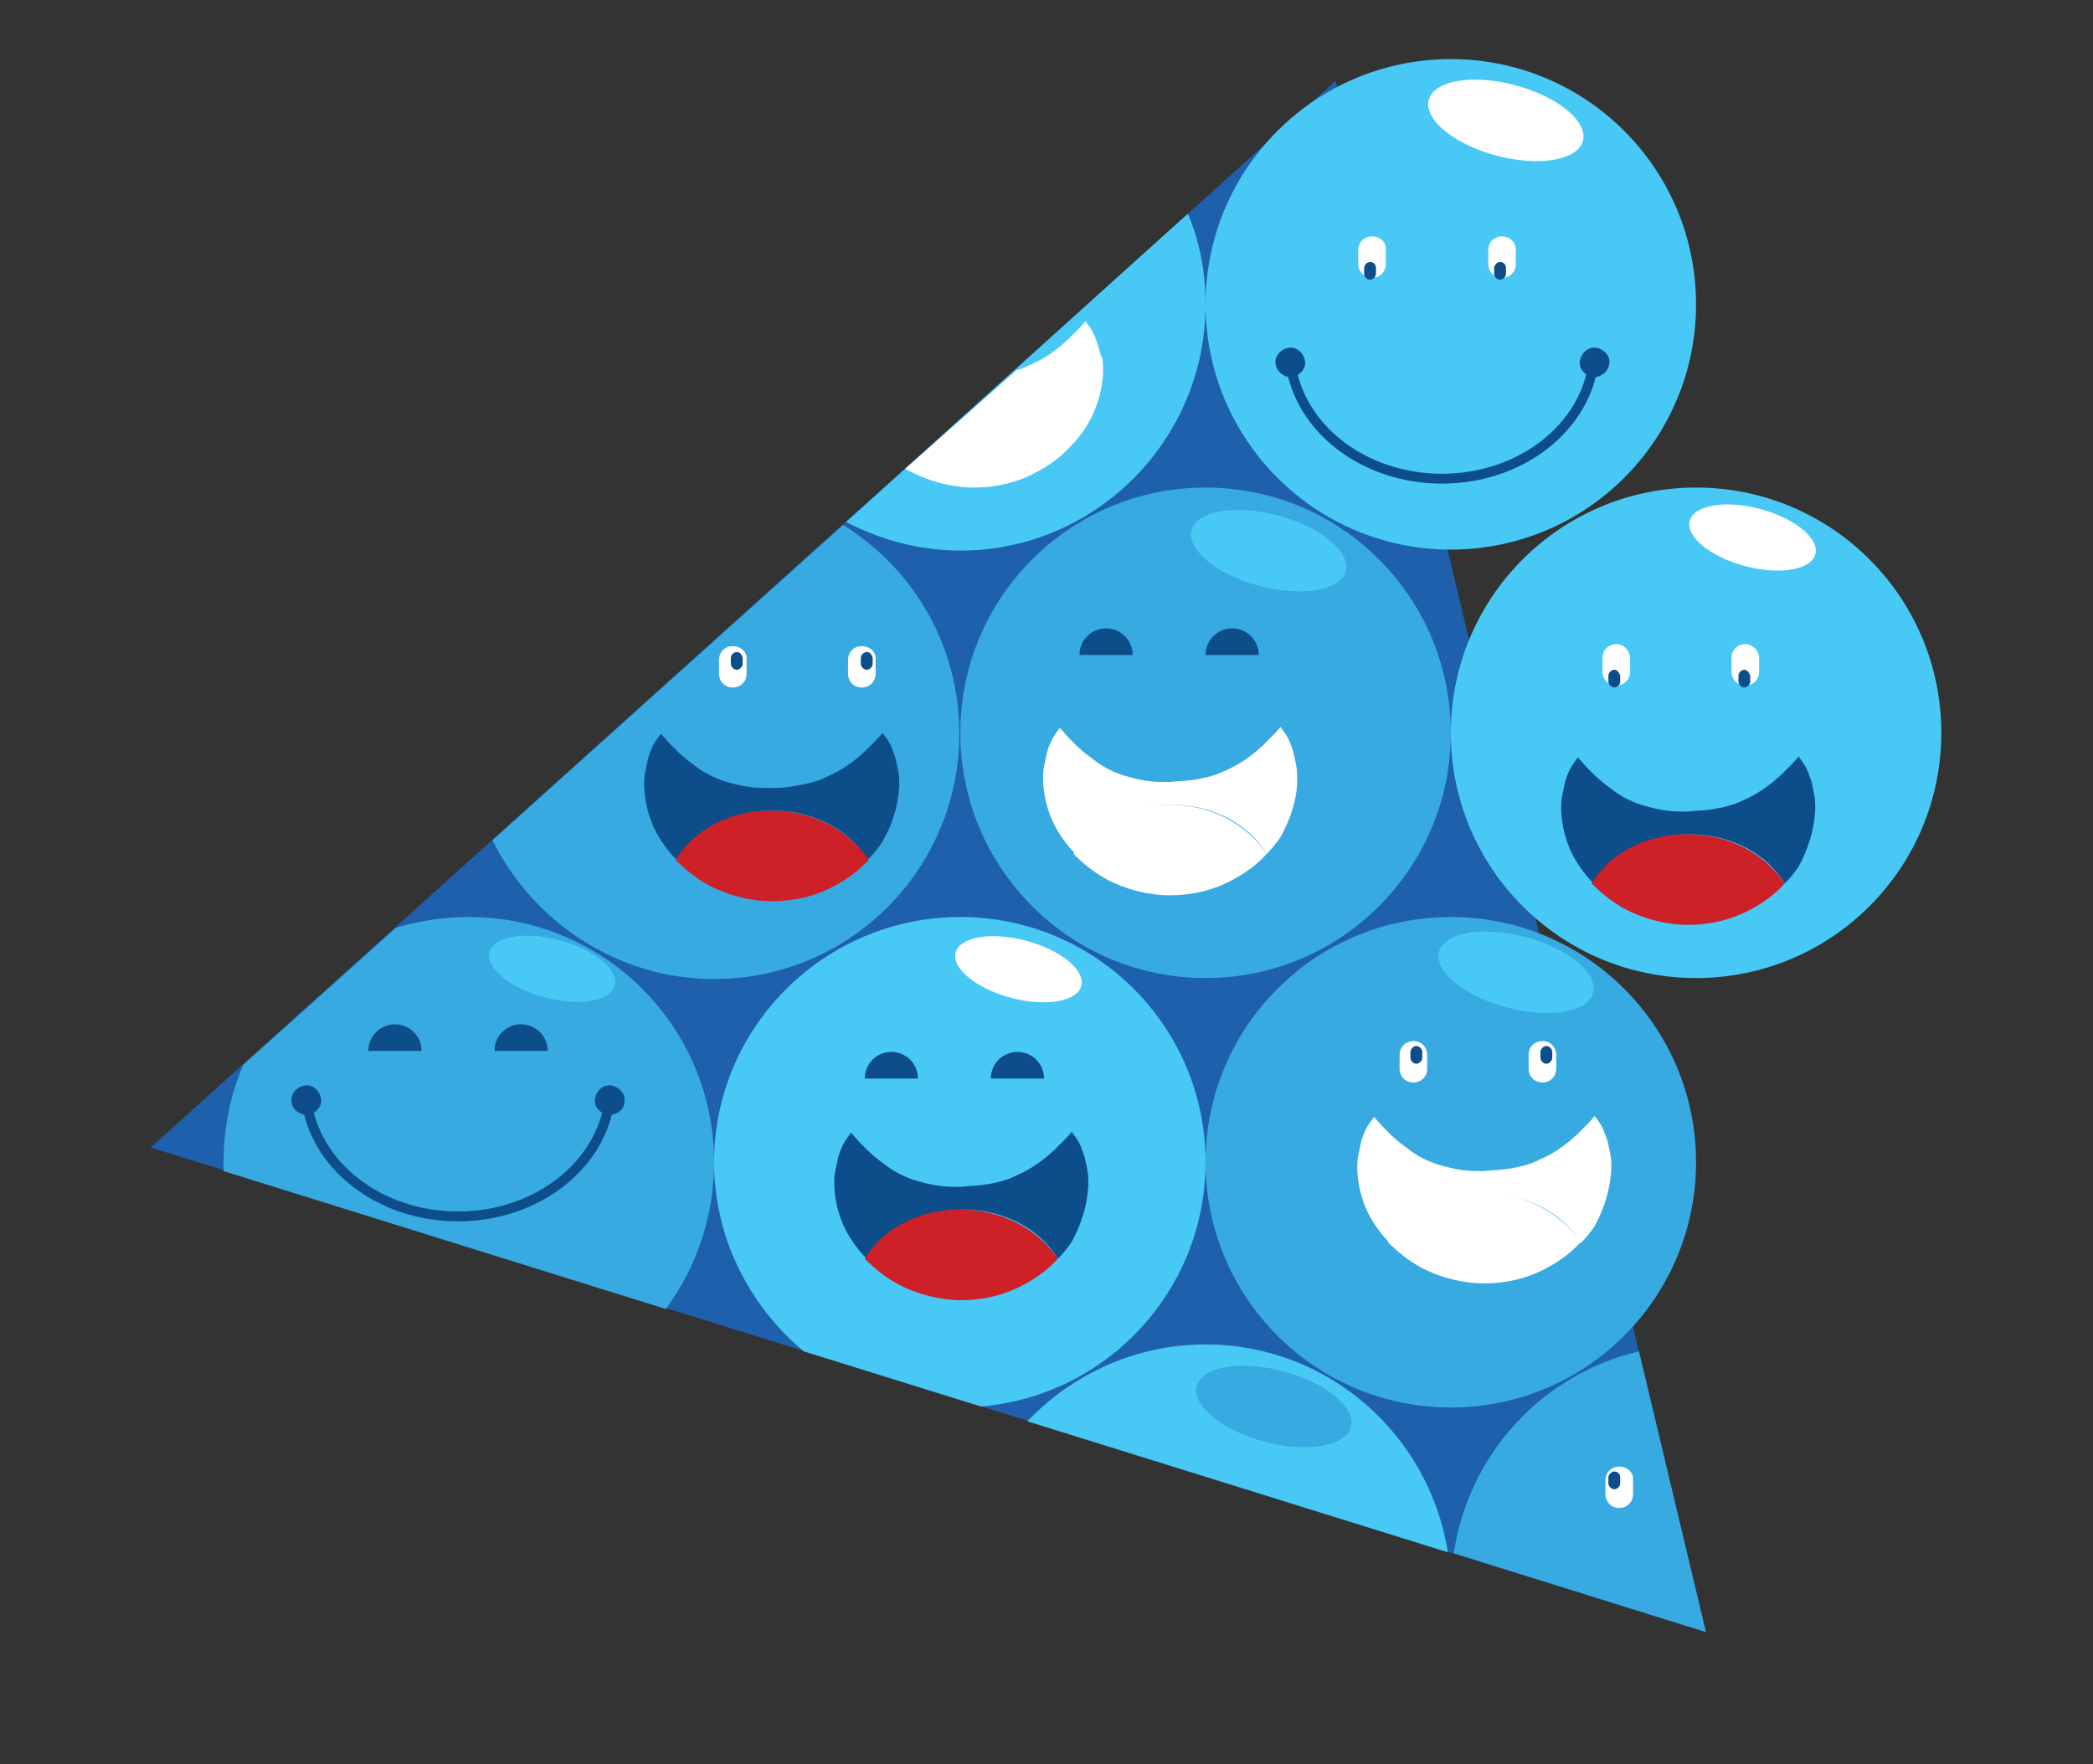 <?xml version="1.0" encoding="utf-8"?>
<!-- Generator: Adobe Illustrator 22.0.1, SVG Export Plug-In . SVG Version: 6.00 Build 0)  -->
<svg version="1.1" id="Layer_1" xmlns="http://www.w3.org/2000/svg" xmlns:xlink="http://www.w3.org/1999/xlink" x="0px" y="0px"
	 viewBox="0 0 212.5 179.1" style="enable-background:new 0 0 212.5 179.1;" xml:space="preserve">
<rect x="0" y="0" width="212.5" height="179.1" fill="#333333" stroke="none"/>
<style type="text/css">
	.st0{fill:#1F60AD;}
	.st1{fill:#37AAE1;}
	.st2{fill:none;}
	.st3{fill:#48C8F5;}
	.st4{fill:#FFFFFF;}
	.st5{fill:#0C4D8A;}
	.st6{fill:#CD2027;}
	.st7{fill:none;stroke:#0C4D8A;stroke-miterlimit:10;}
</style>
<polygon class="st0" points="135.6,8.2 15.3,116.5 173.2,165.7 "/>
<circle class="st1" cx="147.3" cy="118" r="24.9"/>
<g>
	<path class="st2" d="M81.6,137.2c-5.5-4.6-9-11.5-9-19.2c0,5.6-1.8,10.7-4.9,14.9L81.6,137.2z"/>
	<path class="st3" d="M81.6,137.2l18,5.6c12.8-1.1,22.8-11.8,22.8-24.8c0-13.8-11.2-24.9-24.9-24.9S72.5,104.2,72.5,118
		C72.5,125.7,76.1,132.6,81.6,137.2z"/>
	<path class="st3" d="M122.4,136.5c-7.1,0-13.5,3-18.1,7.8l42.7,13.3C145.1,145.6,134.8,136.5,122.4,136.5z"/>
	<path class="st1" d="M166.4,137.2c-9.8,2.3-17.3,10.4-18.8,20.5l25.6,8L166.4,137.2z"/>
	<path class="st1" d="M72.5,118c0-13.8-11.2-24.9-24.9-24.9c-2.6,0-5.1,0.4-7.4,1.1l-15.5,13.9c-1.3,3-2,6.4-2,9.9
		c0,0.3,0,0.6,0,0.9l44.9,14C70.7,128.7,72.5,123.5,72.5,118z"/>
	<path class="st3" d="M122.4,30.9c0-3.3-0.6-6.4-1.8-9.2L85.9,53c3.5,1.8,7.4,2.9,11.6,2.9C111.2,55.9,122.4,44.7,122.4,30.9z"/>
	<path class="st1" d="M72.5,99.4c13.8,0,24.9-11.2,24.9-24.9c0-9-4.7-16.8-11.8-21.2l-35.6,32C54.1,93.6,62.7,99.4,72.5,99.4z"/>
</g>
<circle class="st3" cx="147.3" cy="30.9" r="24.9"/>
<circle class="st1" cx="122.4" cy="74.4" r="24.9"/>
<circle class="st3" cx="172.2" cy="74.4" r="24.9"/>
<ellipse transform="matrix(0.257 -0.966 0.966 0.257 -18.223 173.001)" class="st4" cx="103.4" cy="98.4" rx="3" ry="6.6"/>
<ellipse transform="matrix(0.257 -0.966 0.966 0.257 79.543 212.514)" class="st4" cx="178" cy="54.5" rx="3" ry="6.6"/>
<ellipse transform="matrix(0.257 -0.966 0.966 0.257 19.101 222.135)" class="st3" cx="154" cy="98.6" rx="3.7" ry="8.1"/>
<ellipse transform="matrix(0.257 -0.966 0.966 0.257 41.701 165.964)" class="st3" cx="128.8" cy="55.9" rx="3.7" ry="8.1"/>
<ellipse transform="matrix(0.257 -0.966 0.966 0.257 -53.42 127.261)" class="st3" cx="56.1" cy="98.4" rx="3" ry="6.6"/>
<ellipse transform="matrix(0.257 -0.966 0.966 0.257 101.805 156.79)" class="st4" cx="152.9" cy="12.2" rx="3.7" ry="8.1"/>
<ellipse transform="matrix(0.257 -0.966 0.966 0.257 -41.865 231.098)" class="st1" cx="129.4" cy="142.8" rx="3.7" ry="8.1"/>
<path class="st5" d="M106,109.5c0-1.5-1.2-2.7-2.7-2.7c-1.5,0-2.7,1.2-2.7,2.7"/>
<path class="st5" d="M93.2,109.5c0-1.5-1.2-2.7-2.7-2.7s-2.7,1.2-2.7,2.7"/>
<path class="st5" d="M55.6,106.7c0-1.5-1.2-2.7-2.7-2.7s-2.7,1.2-2.7,2.7"/>
<path class="st5" d="M42.8,106.7c0-1.5-1.2-2.7-2.7-2.7s-2.7,1.2-2.7,2.7"/>
<path class="st5" d="M127.8,66.5c0-1.5-1.2-2.7-2.7-2.7s-2.7,1.2-2.7,2.7"/>
<path class="st5" d="M115,66.5c0-1.5-1.2-2.7-2.7-2.7c-1.5,0-2.7,1.2-2.7,2.7"/>
<g>
	<path class="st5" d="M110.5,120.3c0-0.5,0-1-0.1-1.5c-0.1-0.5-0.2-1-0.3-1.4c-0.2-0.5-0.3-0.9-0.5-1.3c-0.2-0.4-0.5-0.8-0.8-1.2
		c-0.3,0.4-0.6,0.7-0.9,1c-0.3,0.3-0.6,0.6-0.9,0.9l-0.8,0.7l-0.8,0.6c-1.1,0.8-2.1,1.2-3,1.6c-0.9,0.3-1.8,0.5-2.6,0.6
		c-0.8,0.1-1.5,0.1-2.2,0.2c-0.7,0-1.5,0-2.2-0.1c-0.8-0.1-1.6-0.3-2.6-0.6c-0.9-0.3-2-0.8-3-1.6l-0.8-0.6l-0.8-0.7
		c-0.3-0.3-0.6-0.6-0.9-0.9c-0.3-0.3-0.6-0.7-0.9-1c-0.3,0.4-0.6,0.8-0.8,1.2c-0.2,0.4-0.4,0.9-0.5,1.3c-0.1,0.5-0.2,0.9-0.3,1.4
		c-0.1,0.5-0.1,1-0.1,1.5c0.1,2,0.7,4,1.9,5.7c0.4,0.6,0.9,1.2,1.4,1.7c1.8-3,5.5-5,9.7-5c4.3,0,7.9,2,9.7,5c0.5-0.5,1-1.1,1.4-1.7
		C109.8,124.3,110.4,122.3,110.5,120.3z"/>
	<path class="st6" d="M97.5,122.8c-4.3,0-7.9,2-9.7,5c1,1,2.1,1.9,3.4,2.6c1.9,1,4.2,1.6,6.4,1.6c2.2,0,4.4-0.5,6.4-1.6
		c1.3-0.7,2.4-1.5,3.4-2.6C105.4,124.8,101.7,122.8,97.5,122.8z"/>
</g>
<g>
	<path class="st5" d="M184.3,82.2c0-0.5,0-1-0.1-1.5c-0.1-0.5-0.2-1-0.3-1.4c-0.2-0.5-0.3-0.9-0.5-1.3c-0.2-0.4-0.5-0.8-0.8-1.2
		c-0.3,0.4-0.6,0.7-0.9,1c-0.3,0.3-0.6,0.6-0.9,0.9l-0.8,0.7l-0.8,0.6c-1.1,0.8-2.1,1.2-3,1.6c-0.9,0.3-1.8,0.5-2.6,0.6
		c-0.8,0.1-1.5,0.1-2.2,0.2c-0.7,0-1.5,0-2.2-0.1c-0.8-0.1-1.6-0.3-2.6-0.6c-0.9-0.3-2-0.8-3-1.6l-0.8-0.6l-0.8-0.7
		c-0.3-0.3-0.6-0.6-0.9-0.9c-0.3-0.3-0.6-0.7-0.9-1c-0.3,0.4-0.6,0.8-0.8,1.2c-0.2,0.4-0.4,0.9-0.5,1.3c-0.1,0.5-0.2,0.9-0.3,1.4
		c-0.1,0.5-0.1,1-0.1,1.5c0.1,2,0.7,4,1.9,5.7c0.4,0.6,0.9,1.2,1.4,1.7c1.8-3,5.5-5,9.7-5c4.3,0,7.9,2,9.7,5c0.5-0.5,1-1.1,1.4-1.7
		C183.6,86.2,184.2,84.2,184.3,82.2z"/>
	<path class="st6" d="M171.3,84.7c-4.3,0-7.9,2-9.7,5c1,1,2.1,1.9,3.4,2.6c1.9,1,4.2,1.6,6.4,1.6c2.2,0,4.4-0.5,6.4-1.6
		c1.3-0.7,2.4-1.5,3.4-2.6C179.2,86.7,175.6,84.7,171.3,84.7z"/>
</g>
<g>
	<path class="st5" d="M91.3,79.8c0-0.5,0-1-0.1-1.5c-0.1-0.5-0.2-1-0.3-1.4c-0.2-0.5-0.3-0.9-0.5-1.3c-0.2-0.4-0.5-0.8-0.8-1.2
		c-0.3,0.4-0.6,0.7-0.9,1c-0.3,0.3-0.6,0.6-0.9,0.9l-0.8,0.7l-0.8,0.6c-1.1,0.8-2.1,1.2-3,1.6c-0.9,0.3-1.8,0.5-2.6,0.6
		C79.7,80,79,80,78.3,80c-0.7,0-1.5,0-2.2-0.1c-0.8-0.1-1.6-0.3-2.6-0.6c-0.9-0.3-2-0.8-3-1.6l-0.8-0.6l-0.8-0.7
		c-0.3-0.3-0.6-0.6-0.9-0.9c-0.3-0.3-0.6-0.7-0.9-1c-0.3,0.4-0.6,0.8-0.8,1.2c-0.2,0.4-0.4,0.9-0.5,1.3c-0.1,0.5-0.2,0.9-0.3,1.4
		c-0.1,0.5-0.1,1-0.1,1.5c0.1,2,0.7,4,1.9,5.7c0.4,0.6,0.9,1.2,1.4,1.7c1.8-3,5.5-5,9.7-5c4.3,0,7.9,2,9.7,5c0.5-0.5,1-1.1,1.4-1.7
		C90.6,83.8,91.2,81.8,91.3,79.8z"/>
	<path class="st6" d="M78.3,82.3c-4.3,0-7.9,2-9.7,5c1,1,2.1,1.9,3.4,2.6c1.9,1,4.2,1.6,6.4,1.6c2.2,0,4.4-0.5,6.4-1.6
		c1.3-0.7,2.4-1.5,3.4-2.6C86.2,84.3,82.5,82.3,78.3,82.3z"/>
</g>
<g>
	<path class="st4" d="M163.6,118.7c0-0.5,0-1-0.1-1.5c-0.1-0.5-0.2-1-0.3-1.4c-0.2-0.5-0.3-0.9-0.5-1.3c-0.2-0.4-0.5-0.8-0.8-1.2
		c-0.3,0.4-0.6,0.7-0.9,1c-0.3,0.3-0.6,0.6-0.9,0.9l-0.8,0.7l-0.8,0.6c-1.1,0.8-2.1,1.2-3,1.6c-0.9,0.3-1.8,0.5-2.6,0.6
		c-0.8,0.1-1.5,0.1-2.2,0.2c-0.7,0-1.5,0-2.2-0.1c-0.8-0.1-1.6-0.3-2.6-0.6c-0.9-0.3-2-0.8-3-1.6l-0.8-0.6l-0.8-0.7
		c-0.3-0.3-0.6-0.6-0.9-0.9c-0.3-0.3-0.6-0.7-0.9-1c-0.3,0.4-0.6,0.8-0.8,1.2c-0.2,0.4-0.4,0.9-0.5,1.3c-0.1,0.5-0.2,0.9-0.3,1.4
		c-0.1,0.5-0.1,1-0.1,1.5c0.1,2,0.7,4,1.9,5.7c0.4,0.6,0.9,1.2,1.4,1.7c1.8-3,5.5-5,9.7-5c4.3,0,7.9,2,9.7,5c0.5-0.5,1-1.1,1.4-1.7
		C162.9,122.7,163.5,120.6,163.6,118.7z"/>
	<path class="st4" d="M150.6,121.1c-4.3,0-7.9,2-9.7,5c1,1,2.1,1.9,3.4,2.6c1.9,1,4.2,1.6,6.4,1.6c2.2,0,4.4-0.5,6.4-1.6
		c1.3-0.7,2.4-1.5,3.4-2.6C158.5,123.2,154.8,121.1,150.6,121.1z"/>
</g>
<g>
	<path class="st4" d="M131.7,79.2c0-0.5,0-1-0.1-1.5c-0.1-0.5-0.2-1-0.3-1.4c-0.2-0.5-0.3-0.9-0.5-1.3c-0.2-0.4-0.5-0.8-0.8-1.2
		c-0.3,0.4-0.6,0.7-0.9,1c-0.3,0.3-0.6,0.6-0.9,0.9l-0.8,0.7l-0.8,0.6c-1.1,0.8-2.1,1.2-3,1.6c-0.9,0.3-1.8,0.5-2.6,0.6
		c-0.8,0.1-1.5,0.1-2.2,0.2c-0.7,0-1.5,0-2.2-0.1c-0.8-0.1-1.6-0.3-2.6-0.6c-0.9-0.3-2-0.8-3-1.6l-0.8-0.6l-0.8-0.7
		c-0.3-0.3-0.6-0.6-0.9-0.9c-0.3-0.3-0.6-0.7-0.9-1c-0.3,0.4-0.6,0.8-0.8,1.2c-0.2,0.4-0.4,0.9-0.5,1.3c-0.1,0.5-0.2,0.9-0.3,1.4
		c-0.1,0.5-0.1,1-0.1,1.5c0.1,2,0.7,4,1.9,5.7c0.4,0.6,0.9,1.2,1.4,1.7c1.8-3,5.5-5,9.7-5c4.3,0,7.9,2,9.7,5c0.5-0.5,1-1.1,1.4-1.7
		C131,83.2,131.7,81.2,131.7,79.2z"/>
	<path class="st4" d="M118.7,81.7c-4.3,0-7.9,2-9.7,5c1,1,2.1,1.9,3.4,2.6c1.9,1,4.2,1.6,6.4,1.6c2.2,0,4.4-0.5,6.4-1.6
		c1.3-0.7,2.4-1.5,3.4-2.6C126.6,83.7,123,81.7,118.7,81.7z"/>
</g>
<path class="st4" d="M143.5,105.7L143.5,105.7c-0.8,0-1.4,0.6-1.4,1.4v1.4c0,0.8,0.6,1.4,1.4,1.4h0c0.8,0,1.4-0.6,1.4-1.4v-1.4
	C144.9,106.3,144.3,105.7,143.5,105.7z"/>
<path class="st5" d="M143.8,106.2L143.8,106.2c-0.3,0-0.6,0.3-0.6,0.6v0.6c0,0.3,0.3,0.6,0.6,0.6l0,0c0.3,0,0.6-0.3,0.6-0.6v-0.6
	C144.4,106.5,144.1,106.2,143.8,106.2z"/>
<path class="st4" d="M156.6,105.7L156.6,105.7c-0.8,0-1.4,0.6-1.4,1.4v1.4c0,0.8,0.6,1.4,1.4,1.4l0,0c0.8,0,1.4-0.6,1.4-1.4v-1.4
	C158,106.3,157.4,105.7,156.6,105.7z"/>
<path class="st5" d="M157,106.2L157,106.2c-0.3,0-0.6,0.3-0.6,0.6v0.6c0,0.3,0.3,0.6,0.6,0.6l0,0c0.3,0,0.6-0.3,0.6-0.6v-0.6
	C157.6,106.5,157.3,106.2,157,106.2z"/>
<path class="st4" d="M74.4,65.6L74.4,65.6c-0.8,0-1.4,0.6-1.4,1.4v1.4c0,0.8,0.6,1.4,1.4,1.4l0,0c0.8,0,1.4-0.6,1.4-1.4V67
	C75.9,66.2,75.2,65.6,74.4,65.6z"/>
<path class="st5" d="M74.8,66.2L74.8,66.2c-0.3,0-0.6,0.3-0.6,0.6v0.6c0,0.3,0.3,0.6,0.6,0.6l0,0c0.3,0,0.6-0.3,0.6-0.6v-0.6
	C75.3,66.4,75.1,66.2,74.8,66.2z"/>
<path class="st4" d="M87.5,65.6L87.5,65.6c-0.8,0-1.4,0.6-1.4,1.4v1.4c0,0.8,0.6,1.4,1.4,1.4l0,0c0.8,0,1.4-0.6,1.4-1.4V67
	C89,66.2,88.3,65.6,87.5,65.6z"/>
<path class="st5" d="M88,66.2L88,66.2c-0.3,0-0.6,0.3-0.6,0.6v0.6c0,0.3,0.3,0.6,0.6,0.6l0,0c0.3,0,0.6-0.3,0.6-0.6v-0.6
	C88.5,66.4,88.3,66.2,88,66.2z"/>
<path class="st4" d="M164.4,148.9L164.4,148.9c-0.8,0-1.4,0.6-1.4,1.4v1.4c0,0.8,0.6,1.4,1.4,1.4l0,0c0.8,0,1.4-0.6,1.4-1.4v-1.4
	C165.9,149.5,165.2,148.9,164.4,148.9z"/>
<path class="st5" d="M163.9,149.4L163.9,149.4c-0.3,0-0.6,0.3-0.6,0.6v0.6c0,0.3,0.3,0.6,0.6,0.6l0,0c0.3,0,0.6-0.3,0.6-0.6V150
	C164.5,149.7,164.3,149.4,163.9,149.4z"/>
<path class="st4" d="M164.1,65.4L164.1,65.4c-0.8,0-1.4,0.6-1.4,1.4v1.4c0,0.8,0.6,1.4,1.4,1.4h0c0.8,0,1.4-0.6,1.4-1.4v-1.4
	C165.5,66.1,164.9,65.4,164.1,65.4z"/>
<path class="st5" d="M163.9,68L163.9,68c-0.3,0-0.6,0.3-0.6,0.6v0.6c0,0.3,0.3,0.6,0.6,0.6l0,0c0.3,0,0.6-0.3,0.6-0.6v-0.6
	C164.4,68.3,164.2,68,163.9,68z"/>
<path class="st4" d="M177.2,65.4L177.2,65.4c-0.8,0-1.4,0.6-1.4,1.4v1.4c0,0.8,0.6,1.4,1.4,1.4l0,0c0.8,0,1.4-0.6,1.4-1.4v-1.4
	C178.6,66.1,178,65.4,177.2,65.4z"/>
<path class="st5" d="M177.1,68L177.1,68c-0.3,0-0.6,0.3-0.6,0.6v0.6c0,0.3,0.3,0.6,0.6,0.6l0,0c0.3,0,0.6-0.3,0.6-0.6v-0.6
	C177.6,68.3,177.4,68,177.1,68z"/>
<path class="st4" d="M139.3,24L139.3,24c-0.8,0-1.4,0.6-1.4,1.4v1.4c0,0.8,0.6,1.4,1.4,1.4l0,0c0.8,0,1.4-0.6,1.4-1.4v-1.4
	C140.8,24.6,140.1,24,139.3,24z"/>
<path class="st5" d="M139.1,26.6L139.1,26.6c-0.3,0-0.6,0.3-0.6,0.6v0.6c0,0.3,0.3,0.6,0.6,0.6l0,0c0.3,0,0.6-0.3,0.6-0.6v-0.6
	C139.7,26.8,139.4,26.6,139.1,26.6z"/>
<path class="st4" d="M152.5,24L152.5,24c-0.8,0-1.4,0.6-1.4,1.4v1.4c0,0.8,0.6,1.4,1.4,1.4l0,0c0.8,0,1.4-0.6,1.4-1.4v-1.4
	C153.9,24.6,153.3,24,152.5,24z"/>
<path class="st5" d="M152.3,26.6L152.3,26.6c-0.3,0-0.6,0.3-0.6,0.6v0.6c0,0.3,0.3,0.6,0.6,0.6l0,0c0.3,0,0.6-0.3,0.6-0.6v-0.6
	C152.9,26.8,152.6,26.6,152.3,26.6z"/>
<g>
	<g>
		<path class="st7" d="M131,36.7c0.8,6.7,7.4,11.9,15.4,11.9c8,0,14.6-5.2,15.4-11.9"/>
		<g>
			<path class="st5" d="M129.5,36.9c-0.1-0.8,0.6-1.5,1.4-1.6c0.8-0.1,1.5,0.6,1.6,1.4c0.1,0.8-0.6,1.5-1.4,1.6
				C130.3,38.3,129.6,37.7,129.5,36.9z"/>
		</g>
		<g>
			<path class="st5" d="M163.4,36.9c0.1-0.8-0.6-1.5-1.4-1.6c-0.8-0.1-1.5,0.6-1.6,1.4c-0.1,0.8,0.6,1.5,1.4,1.6
				C162.6,38.3,163.3,37.7,163.4,36.9z"/>
		</g>
	</g>
</g>
<g>
	<g>
		<path class="st7" d="M31.1,111.6c0.8,6.7,7.4,11.9,15.4,11.9c8,0,14.6-5.2,15.4-11.9"/>
		<g>
			<path class="st5" d="M29.6,111.8c-0.1-0.8,0.6-1.5,1.4-1.6c0.8-0.1,1.5,0.6,1.6,1.4c0.1,0.8-0.6,1.5-1.4,1.6
				C30.4,113.2,29.6,112.6,29.6,111.8z"/>
		</g>
		<g>
			<path class="st5" d="M63.4,111.8c0.1-0.8-0.6-1.5-1.4-1.6c-0.8-0.1-1.5,0.6-1.6,1.4c-0.1,0.8,0.6,1.5,1.4,1.6
				C62.7,113.2,63.4,112.6,63.4,111.8z"/>
		</g>
	</g>
</g>
<path class="st4" d="M111.5,35.1c-0.2-0.5-0.3-0.9-0.5-1.3c-0.2-0.4-0.5-0.8-0.8-1.2c-0.3,0.4-0.6,0.7-0.9,1
	c-0.3,0.3-0.6,0.6-0.9,0.9l-0.8,0.7l-0.8,0.6c-1.1,0.8-2.1,1.2-3,1.6c-0.2,0.1-0.4,0.1-0.6,0.2L91.9,47.6c0.2,0.1,0.4,0.2,0.6,0.3
	c1.9,1,4.2,1.6,6.4,1.6c2.2,0,4.4-0.5,6.4-1.6c1.3-0.7,2.4-1.5,3.4-2.6c0.5-0.5,1-1.1,1.4-1.7c1.2-1.8,1.8-3.8,1.9-5.8
	c0-0.5,0-1-0.1-1.5C111.7,36,111.6,35.5,111.5,35.1z"/>
</svg>

